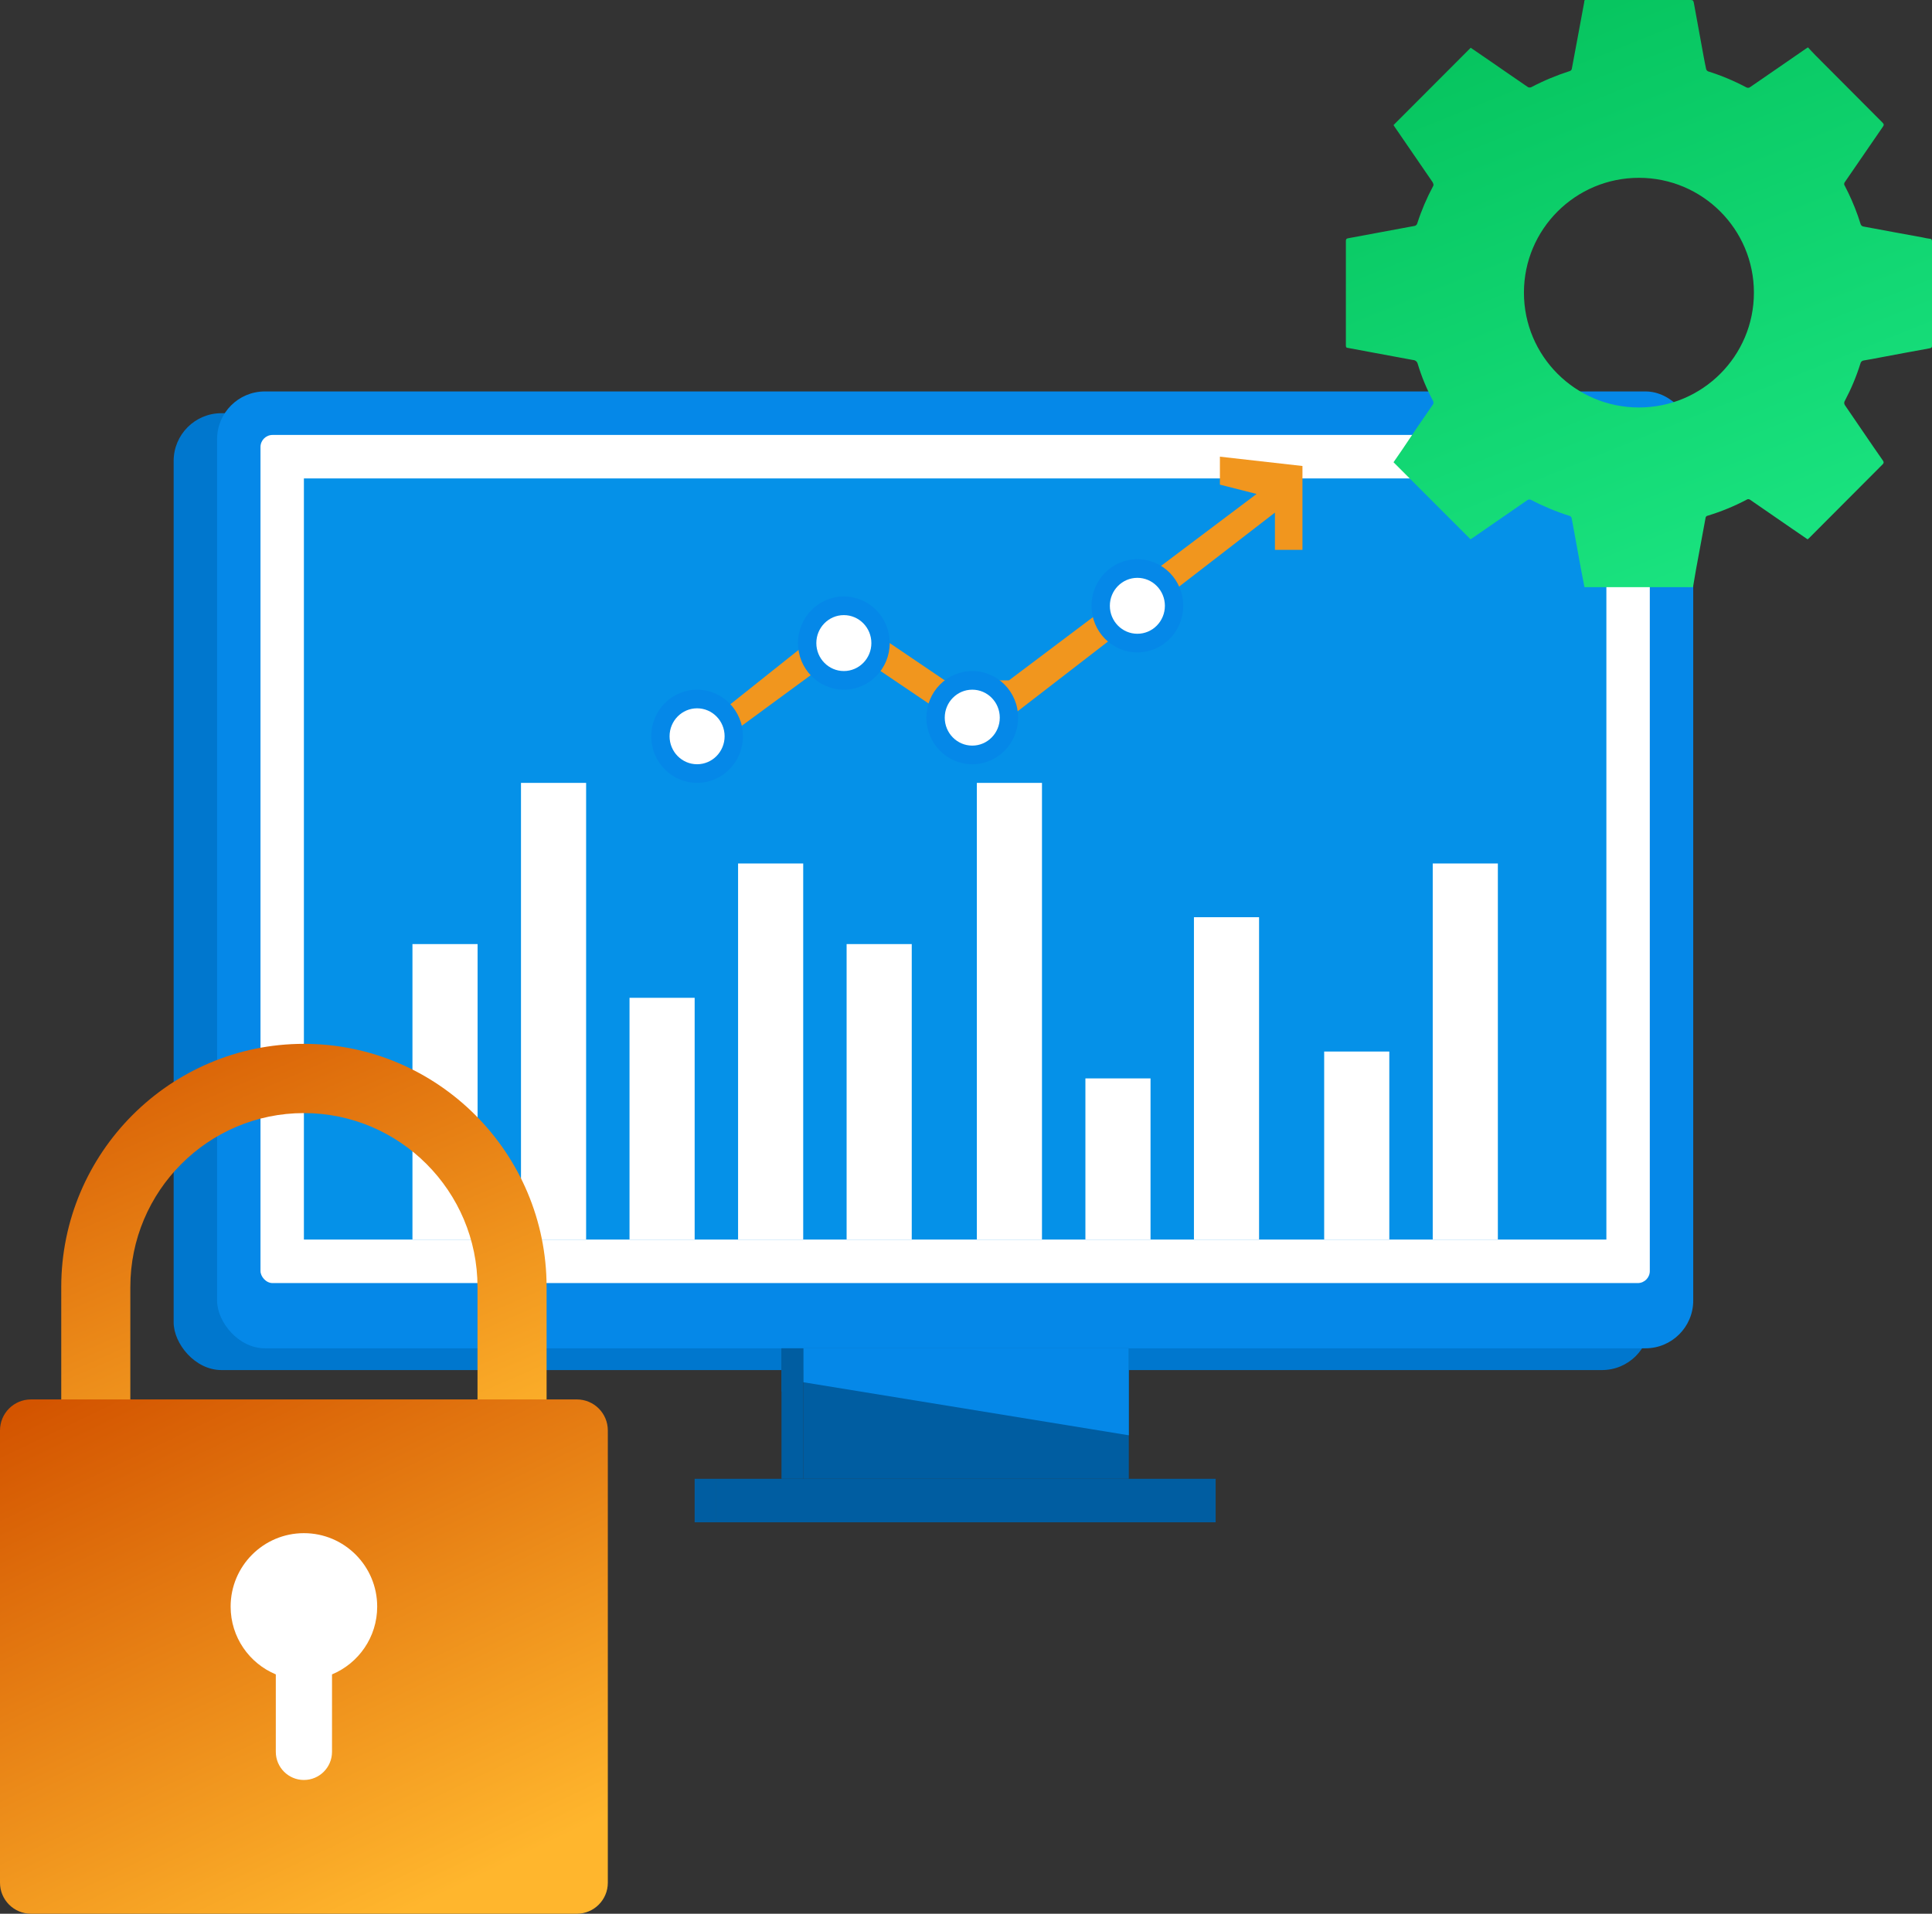 <?xml version="1.0" encoding="UTF-8"?>
<svg width="107px" height="106px" viewBox="0 0 107 106" version="1.1" xmlns="http://www.w3.org/2000/svg" xmlns:xlink="http://www.w3.org/1999/xlink">
    <rect x="0" y="0" width="107" height="106" fill="#333333" stroke="none"/>
    <title>Group 4</title>
    <defs>
        <linearGradient x1="18.399%" y1="-28.337%" x2="75.223%" y2="112.548%" id="linearGradient-1">
            <stop stop-color="#00BA54" offset="0%"></stop>
            <stop stop-color="#1DE885" offset="100%"></stop>
        </linearGradient>
        <linearGradient x1="18.282%" y1="-17.893%" x2="75.323%" y2="104.204%" id="linearGradient-2">
            <stop stop-color="#D35400" offset="0%"></stop>
            <stop stop-color="#FFB62D" offset="100%"></stop>
        </linearGradient>
        <linearGradient x1="18.282%" y1="-6.1%" x2="75.323%" y2="94.788%" id="linearGradient-3">
            <stop stop-color="#D35400" offset="0%"></stop>
            <stop stop-color="#FFB62D" offset="100%"></stop>
        </linearGradient>
    </defs>
    <g id="Page-1" stroke="none" stroke-width="1" fill="none" fill-rule="evenodd">
        <g id="Artboard-Copy-7" transform="translate(-13, -17)">
            <g id="Group-4" transform="translate(13, 17)">
                <g id="Group-2" transform="translate(9.618, 21.682)" fill-rule="nonzero">
                    <rect id="Rectangle" fill="#0077CE" transform="translate(40.876, 27.705) rotate(-180) translate(-40.876, -27.705) " x="0" y="1.205" width="81.753" height="53" rx="2.645"></rect>
                    <rect id="Rectangle" fill="#0588E8" transform="translate(43.281, 26.5) rotate(-180) translate(-43.281, -26.5) " x="2.404" y="0" width="81.753" height="53" rx="2.645"></rect>
                    <rect id="Rectangle" fill="#FFFFFF" transform="translate(43.281, 25.898) rotate(-180) translate(-43.281, -25.898) " x="4.809" y="2.409" width="76.944" height="46.977" rx="0.667"></rect>
                    <rect id="Rectangle" fill="#005DA1" transform="translate(43.882, 56.614) rotate(-180) translate(-43.882, -56.614) " x="34.865" y="53" width="18.034" height="7.227"></rect>
                    <polygon id="Path" fill="#0588E8" points="52.899 57.818 34.865 54.878 34.865 53 52.899 53"></polygon>
                    <rect id="Rectangle" fill="#005DA1" transform="translate(43.882, 61.432) rotate(-180) translate(-43.882, -61.432) " x="30.056" y="60.227" width="27.652" height="2.409"></rect>
                    <rect id="Rectangle" fill="#005DA1" transform="translate(34.264, 56.614) rotate(-180) translate(-34.264, -56.614) " x="33.663" y="53" width="1.202" height="7.227"></rect>
                    <polygon id="Path" fill="#005DA1" points="33.663 55.409 33.663 53 34.865 53 34.865 54.878"></polygon>
                    <rect id="Rectangle" fill="#005DA1" transform="translate(29.455, 61.432) rotate(-180) translate(-29.455, -61.432) " x="28.854" y="60.227" width="1.202" height="2.409"></rect>
                </g>
                <rect id="Rectangle" fill="#0591E8" x="16.831" y="26.5" width="72.135" height="42.159"></rect>
                <g id="Group" transform="translate(22.843, 43.364)" fill="#FFFFFF">
                    <rect id="Rectangle" x="6.011" y="2.13970256e-15" width="3.607" height="25.295"></rect>
                    <rect id="Rectangle-Copy-46" fill-rule="nonzero" x="31.258" y="2.13970256e-15" width="3.607" height="25.295"></rect>
                    <rect id="Rectangle-Copy-32" fill-rule="nonzero" x="18.034" y="4.464" width="3.607" height="20.832"></rect>
                    <rect id="Rectangle-Copy-30" fill-rule="nonzero" x="0" y="8.928" width="3.607" height="16.368"></rect>
                    <rect id="Rectangle-Copy-31" fill-rule="nonzero" x="12.022" y="11.904" width="3.607" height="13.392"></rect>
                    <rect id="Rectangle-Copy-47" fill-rule="nonzero" x="37.27" y="16.368" width="3.607" height="8.928"></rect>
                    <rect id="Rectangle-Copy-48" x="43.281" y="7.44" width="3.607" height="17.856"></rect>
                    <rect id="Rectangle-Copy-33" fill-rule="nonzero" x="24.045" y="8.928" width="3.607" height="16.368"></rect>
                    <rect id="Rectangle-Copy-49" fill-rule="nonzero" x="50.494" y="14.88" width="3.607" height="10.416"></rect>
                    <rect id="Rectangle-Copy-50" fill-rule="nonzero" x="56.506" y="4.464" width="3.607" height="20.832"></rect>
                </g>
                <g id="Group-14-Copy" transform="translate(36.067, 25.295)">
                    <polygon id="Path-5" fill="#F1961E" points="4.208 13.852 8.636 10.325 13.208 10.325 16.256 12.39 19.812 12.39 33.527 2.065 31.495 1.549 31.495 0 36.067 0.516 36.067 5.162 34.543 5.162 34.543 3.097 19.837 14.455 15.629 13.852 12.7 11.873 9.144 11.873 4.809 15.057 3.556 13.422"></polygon>
                    <ellipse id="Oval-Copy-24" fill="#0588E8" fill-rule="nonzero" cx="26.924" cy="8.26" rx="2.54" ry="2.581"></ellipse>
                    <ellipse id="Oval-Copy" fill="#0588E8" fill-rule="nonzero" cx="10.668" cy="10.325" rx="2.54" ry="2.581"></ellipse>
                    <ellipse id="Oval" fill="#0588E8" fill-rule="nonzero" cx="2.54" cy="15.487" rx="2.54" ry="2.581"></ellipse>
                    <ellipse id="Oval" fill="#FFFFFF" fill-rule="nonzero" cx="2.54" cy="15.487" rx="1.524" ry="1.549"></ellipse>
                    <ellipse id="Oval-Copy-22" fill="#0588E8" fill-rule="nonzero" cx="17.78" cy="14.455" rx="2.54" ry="2.581"></ellipse>
                    <ellipse id="Oval-Copy-2" fill="#FFFFFF" fill-rule="nonzero" cx="10.668" cy="10.325" rx="1.524" ry="1.549"></ellipse>
                    <ellipse id="Oval-Copy-23" fill="#FFFFFF" fill-rule="nonzero" cx="17.78" cy="14.455" rx="1.524" ry="1.549"></ellipse>
                    <ellipse id="Oval-Copy-25" fill="#FFFFFF" fill-rule="nonzero" cx="26.924" cy="8.26" rx="1.524" ry="1.549"></ellipse>
                </g>
                <path d="M93.64,0 C93.759,0 93.788,0.045 93.808,0.148 C93.985,1.135 94.169,2.122 94.35,3.114 C94.395,3.352 94.44,3.595 94.493,3.833 C94.51,3.887 94.549,3.93 94.6,3.953 C95.327,4.182 96.031,4.476 96.705,4.833 C96.781,4.881 96.88,4.873 96.947,4.812 C97.965,4.105 98.999,3.406 100.008,2.702 L100.131,2.624 C100.267,2.768 100.402,2.92 100.542,3.06 L104.259,6.791 C104.337,6.869 104.349,6.918 104.284,7.013 L102.17,10.09 C102.123,10.148 102.123,10.232 102.17,10.291 C102.452,10.83 102.695,11.387 102.897,11.96 L103.04,12.393 C103.058,12.477 103.127,12.54 103.213,12.549 C104.304,12.747 105.396,12.961 106.495,13.154 C106.619,13.184 106.743,13.207 106.869,13.224 C106.984,13.224 107,13.285 107,13.388 L107,19.118 C107,19.225 107,19.27 106.86,19.295 C105.97,19.451 105.084,19.624 104.197,19.788 C103.873,19.85 103.549,19.912 103.225,19.965 C103.132,19.973 103.054,20.042 103.036,20.134 C102.814,20.845 102.527,21.533 102.179,22.19 C102.124,22.267 102.124,22.369 102.179,22.445 C102.88,23.461 103.574,24.502 104.275,25.502 C104.337,25.588 104.337,25.637 104.275,25.711 L100.197,29.8 L100.111,29.874 L99.253,29.286 L96.927,27.682 C96.867,27.637 96.785,27.637 96.726,27.682 C96.041,28.042 95.324,28.336 94.584,28.562 C94.512,28.57 94.458,28.63 94.456,28.702 C94.284,29.648 94.109,30.594 93.931,31.54 C93.879,31.861 93.823,32.188 93.763,32.523 L87.752,32.523 L87.555,31.499 C87.415,30.746 87.28,29.993 87.144,29.245 C87.108,29.055 87.079,28.87 87.038,28.685 C87.025,28.64 86.994,28.603 86.952,28.582 C86.206,28.349 85.482,28.048 84.789,27.686 C84.733,27.661 84.669,27.661 84.613,27.686 L81.535,29.812 L81.441,29.87 L77.178,25.604 C77.334,25.382 77.498,25.14 77.662,24.901 C78.209,24.078 78.768,23.256 79.34,22.433 C79.398,22.37 79.408,22.277 79.365,22.203 C79.014,21.547 78.729,20.858 78.515,20.146 C78.485,20.029 78.382,19.946 78.261,19.941 L76.152,19.55 L74.65,19.27 C74.556,19.27 74.539,19.213 74.539,19.13 L74.539,13.347 C74.539,13.24 74.576,13.211 74.675,13.195 L78.31,12.52 C78.4,12.515 78.475,12.452 78.495,12.364 C78.724,11.655 79.017,10.968 79.369,10.312 C79.422,10.217 79.369,10.155 79.336,10.081 L77.231,7.013 C77.211,6.985 77.193,6.957 77.178,6.927 L81.453,2.645 L82.532,3.385 C83.23,3.866 83.928,4.352 84.629,4.829 C84.685,4.853 84.749,4.853 84.806,4.829 C85.494,4.468 86.212,4.168 86.952,3.932 C87,3.912 87.036,3.871 87.05,3.821 C87.284,2.587 87.51,1.353 87.739,0.119 C87.739,0.082 87.739,0.045 87.772,0 L93.64,0 Z M90.769,9.849 C87.251,9.849 84.4,12.696 84.4,16.209 C84.4,19.722 87.251,22.57 90.769,22.57 C94.286,22.57 97.137,19.722 97.137,16.209 C97.137,12.696 94.286,9.849 90.769,9.849 Z" id="Combined-Shape-Copy-20" fill="url(#linearGradient-1)" fill-rule="nonzero"></path>
                <g id="Group-3" transform="translate(-0, 57.818)">
                    <path d="M7.218,21.188 L26.446,21.188 L26.446,13.471 C26.446,8.158 22.133,3.835 16.832,3.835 C11.531,3.835 7.218,8.158 7.218,13.471 L7.218,21.188 Z M30.272,25.024 L3.392,25.024 L3.392,13.471 C3.392,6.043 9.421,-1.45165363e-13 16.832,-1.45165363e-13 C24.243,-1.45165363e-13 30.272,6.043 30.272,13.471 L30.272,25.024 L30.272,25.024 Z" id="Fill-35" fill="url(#linearGradient-2)" fill-rule="nonzero"></path>
                    <path d="M31.95,48.182 L1.713,48.182 C0.768,48.182 -1.03649038e-14,47.412 -1.03649038e-14,46.465 L-1.03649038e-14,21.413 C-1.03649038e-14,20.465 0.768,19.696 1.713,19.696 L31.95,19.696 C32.896,19.696 33.663,20.465 33.663,21.413 L33.663,46.465 C33.663,47.412 32.896,48.182 31.95,48.182" id="Fill-34" fill="url(#linearGradient-3)" fill-rule="nonzero"></path>
                    <path d="M20.89,31.171 C20.89,28.925 19.073,27.103 16.832,27.103 C14.59,27.103 12.773,28.925 12.773,31.171 C12.773,32.864 13.807,34.314 15.275,34.926 L15.275,39.214 C15.275,40.076 15.972,40.774 16.832,40.774 C17.692,40.774 18.388,40.076 18.388,39.214 L18.388,34.926 C19.857,34.314 20.89,32.864 20.89,31.171" id="Fill-36" fill="#FFFFFF"></path>
                </g>
            </g>
        </g>
    </g>
</svg>
